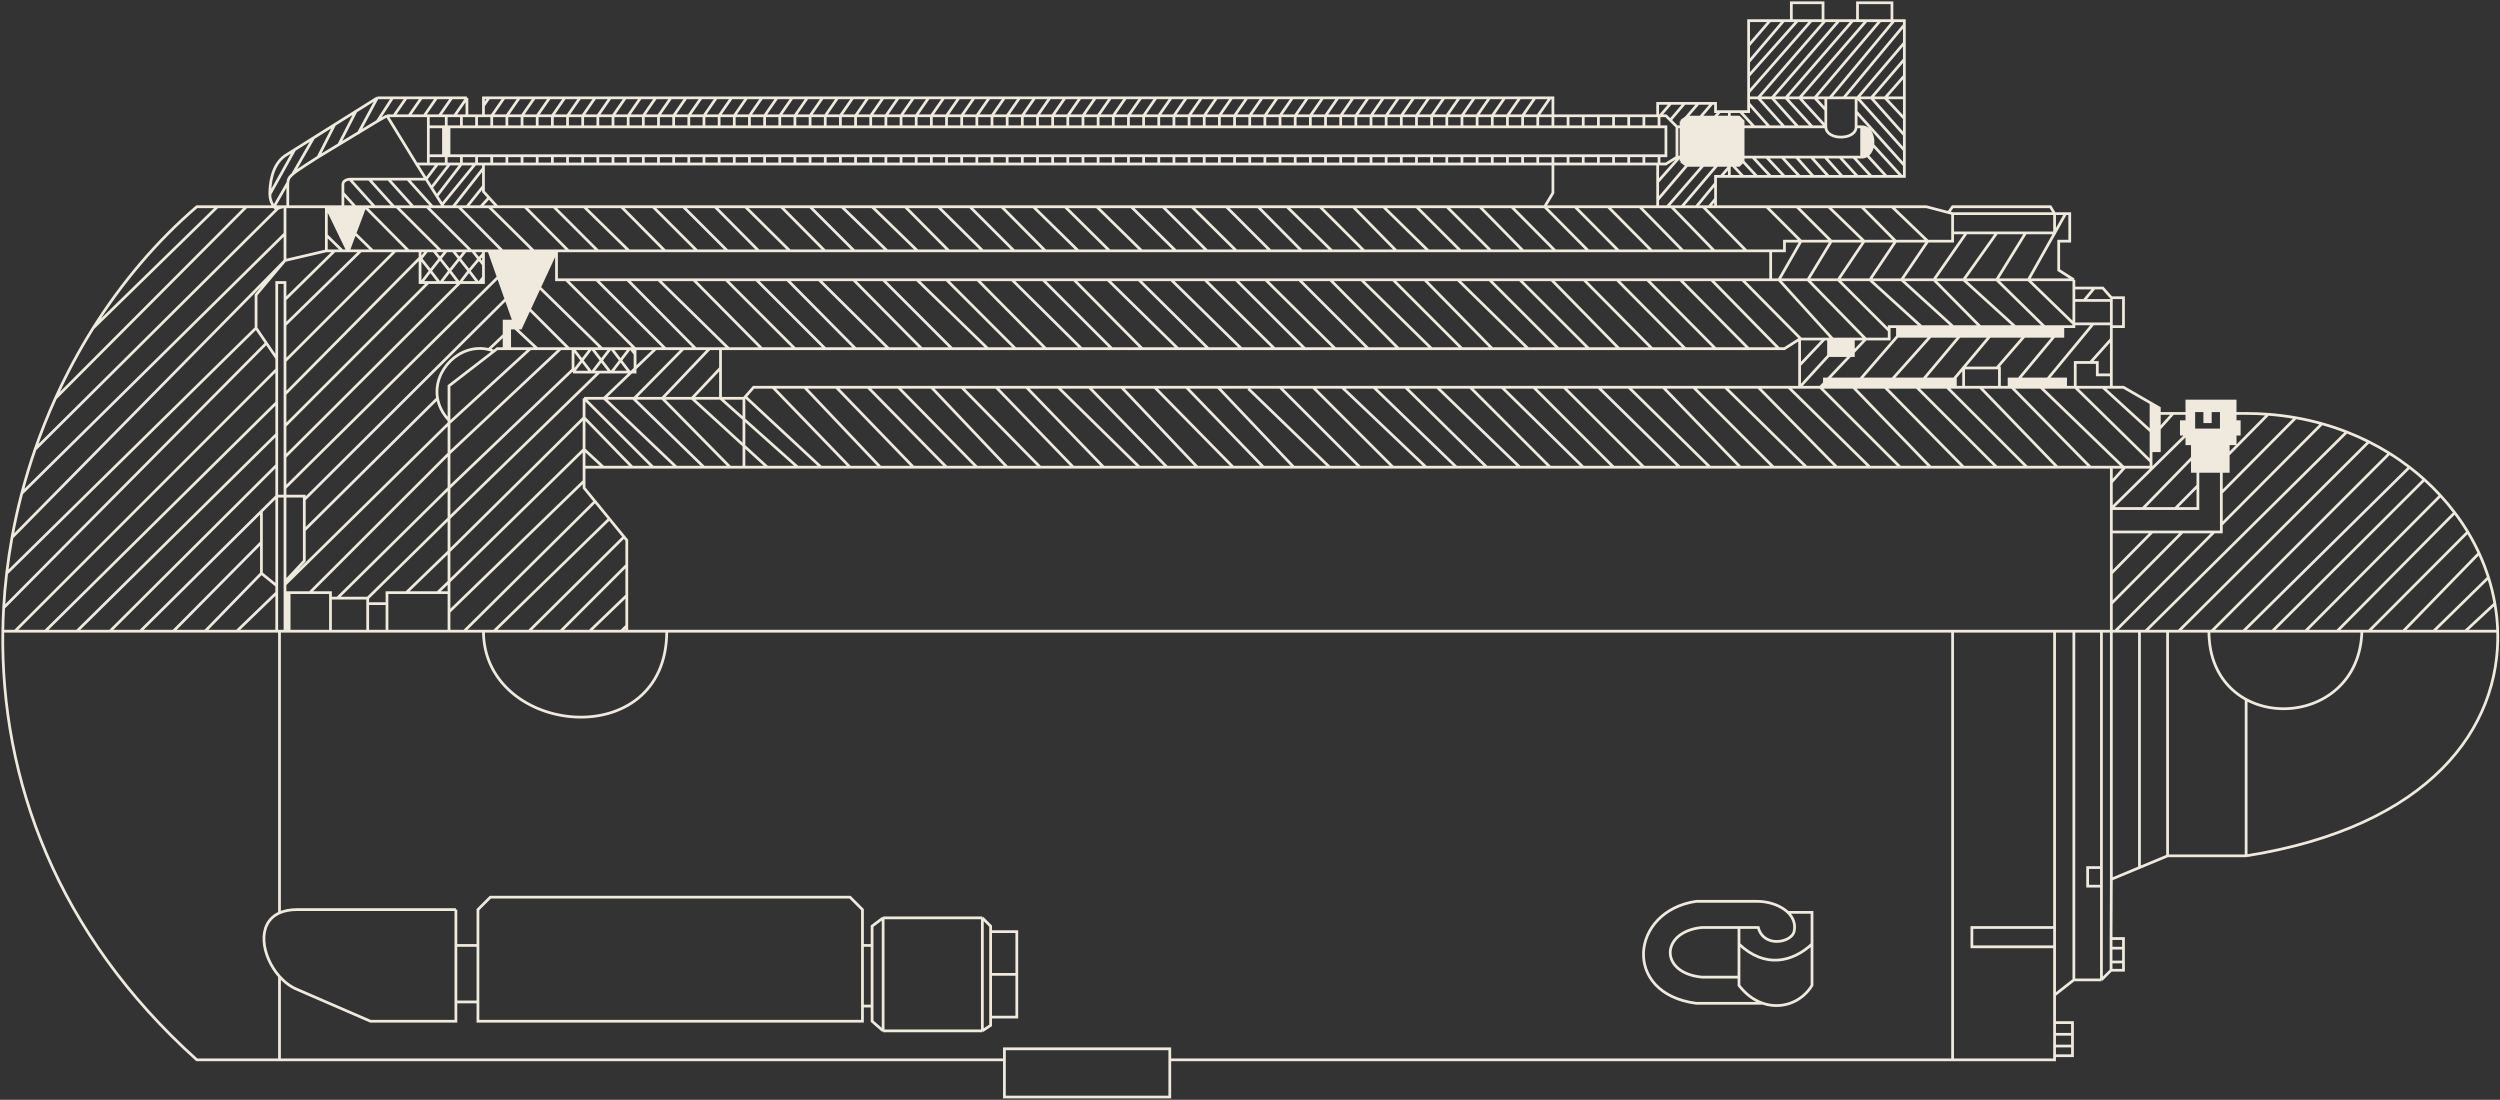 <?xml version="1.0" encoding="UTF-8"?> <svg xmlns="http://www.w3.org/2000/svg" width="907" height="399" viewBox="0 0 907 399" fill="none"><rect x="0" y="0" width="907" height="399" fill="#333333" stroke="none"/><path d="M201.899 91H177.399L180.752 100.5L183.576 108.5L186.399 116.5H182.899V121.5V126.5H184.899V119H188.899L201.899 91Z" fill="#F0EADE"></path><path fill-rule="evenodd" clip-rule="evenodd" d="M808.399 161H810.899V157.5H812.399V153H810.899V150V145.5H793.399V150V153H791.399V157.5H793.399V161H795.399V166V171H797.399H805.899H808.399V165.004V161ZM801.899 153H799.899V149H795.899V156H805.899V149H801.899V153Z" fill="#F0EADE"></path><path d="M780.399 163.5H783.399V155.579V150V148L780.399 146.269V163.5Z" fill="#F0EADE"></path><path d="M661.899 137.5V140.5H672.399H683.899H695.399H706.399H709.399V137.5H678.899H671.399H663.399H661.899Z" fill="#F0EADE"></path><path d="M728.899 137.5V140.5H729.899H740.399H749.399V137.5H728.899Z" fill="#F0EADE"></path><path d="M663.399 123V129H672.399V123H663.399Z" fill="#F0EADE"></path><path d="M688.399 118.5V122H693.899H748.399V118.5H748.192H688.399Z" fill="#F0EADE"></path><path d="M118.899 75H118.399L126.149 91H126.399L128.769 84.681L118.899 75Z" fill="#F0EADE"></path><path d="M124.399 75H118.899L128.769 84.681L132.399 75H128.899H124.399Z" fill="#F0EADE"></path><path d="M609.899 44V46V50.735V56.367V57V58.5L611.899 60H630.899L632.399 58.5V57V53.25V47.875V46V44L630.899 42.5H611.899L611.742 42.618L609.899 44Z" fill="#F0EADE"></path><path d="M675.399 46V48.106V54.135V57C680.899 57 680.899 46 675.399 46Z" fill="#F0EADE"></path><path d="M708.399 384.5V229M708.399 384.5H745.399V383M708.399 384.5H424.399M745.399 229V336.5M745.399 336.5H715.399V343.5H745.399M745.399 336.5V343.5M745.399 343.5V361M745.399 361L752.399 355.5M745.399 361V371M752.399 355.5H762.399M752.399 355.5V229M762.399 355.5L765.899 352M762.399 355.5V321.5M762.399 229V314.75M765.899 352H770.399V349M765.899 352V349M765.899 340.5H770.399V344M765.899 340.5V344M765.899 340.5L765.995 319M765.899 344H770.399M765.899 344V349M770.399 344V349M770.399 349H765.899M765.995 169.5V175M765.995 169.5H770.924M765.995 169.5H289.399M765.995 319L776.197 314.75M765.995 319V219M786.399 310.5V229M786.399 310.5L776.197 314.75M786.399 310.5H814.899M776.197 314.75V229M814.899 310.5V253.761M814.899 310.5C881.53 299.931 907.195 264.129 906.16 229M906.16 229C906.06 225.636 905.717 222.297 905.142 219M906.16 229H894.399M1.023 229C0.221 282.653 20.538 338.795 71.399 384.5H101.399M1.023 229C1.065 226.159 1.167 223.325 1.326 220.5M1.023 229H5.399M211.899 169.5V163M211.899 169.5V174.5M211.899 169.5H216.639H218.899M227.399 229H225.399M227.399 229V227M227.399 229H767.399M162.899 229V222M652.899 123L647.399 126.5H261.399M652.899 123H661.899M652.899 123V132.5M752.399 101.5V104.5M752.399 101.5L746.899 98V87.5H750.899V77.5H745.399M752.399 101.5H724.397M201.899 91V101.5H238.914M201.899 91H177.399M201.899 91L188.899 119H184.899V126.5M201.899 91H228.21M708.399 84.5H745.399V77.5M708.399 84.5V77.5M708.399 84.5V86V87.5H699.399M745.399 77.5H708.399M745.399 77.5L743.899 75H708.399L706.899 77.105M708.399 77.5L706.899 77.105M780.399 163.5V169.5H770.924M780.399 163.5H783.399V155.579M780.399 163.5V146.269M269.899 144.5L273.399 140.5H652.899M269.899 144.5H261.399M269.899 144.5V152V162.5V169.5M269.899 169.5H264.899M269.899 169.5H278.399M211.899 144.5V151.5M211.899 144.5H219.179M211.899 144.5L236.899 169.5M765.995 193V184.5M765.995 193V208M765.995 193H780.789M805.899 171V178.774M805.899 171H808.399V165.004M805.899 171H797.399M793.399 157.5H791.399V153H793.399V150M793.399 157.5V161H795.399V166M793.399 157.5L765.995 184.5M797.399 171H795.399V166M797.399 171V176.158M765.995 184.5H777.399M765.995 184.5V175M810.899 150V153H812.399V157.5H810.899V161H808.399V165.004M810.899 150V145.5H793.399V150M810.899 150H814.899C817.605 150 820.272 150.102 822.899 150.301M793.399 150H788.399M783.399 150V148L780.399 146.269M783.399 150H788.399M783.399 150V155.579M801.399 229C801.399 267 855.899 266 856.899 229M801.399 229H802.399M801.399 229H790.399M104.399 75V67C104.399 66.735 104.411 66.481 104.435 66.238M104.399 75H103.399M104.399 75H118.399M115.399 57L121.399 45.216M115.399 57L136.899 44M115.399 57C112.981 58.612 108.079 61.556 106.179 63.205M140.399 42L151.122 59.5M140.399 42H153.122H155.399M140.399 42L136.899 44M160.899 75H180.399M160.899 75L154.592 65M160.899 75H135.399H124.399M180.399 75L175.399 69.5V59.5M180.399 75H601.399M175.399 59.5H178.899H185.899H191.899H198.899H206.899H214.899H221.899H228.899H236.899H244.899H251.899H258.899H266.899H274.899H281.899H288.899H296.899H304.899M175.399 59.5H171.399H166.899H158.735M151.122 59.5H155.399M151.122 59.5L154.592 65M155.399 59.5V56.5M155.399 59.5H158.024H158.735M155.399 42V46M155.399 42H158.024H160.649H166.899H169.399M608.399 57V46M608.399 57H609.34M608.399 57L605.98 58.512L604.399 59.5H601.399M608.399 46H609.899M608.399 46L605.98 43.581M155.399 56.5H160.899M155.399 56.5V46M162.899 46V56.5M162.899 46H161.899M162.899 46H167.399M162.899 56.5H161.899M162.899 56.5H167.399M160.899 56.5V46M160.899 56.5H161.899M160.899 46H155.399M160.899 46H161.899M161.899 46V56.5M175.399 42H185.899H557.899M175.399 42H171.399H169.399M175.399 42V38.389M563.399 42V35.5H175.399V38.389M563.399 42H557.899M563.399 42H568.899M563.399 42V46M169.399 42V38V35.5M169.399 35.5H165.899H160.899H157.399H142.399M169.399 35.5L164.899 42M136.899 35.5L129.899 48.5M136.899 35.5L121.399 45.216M136.899 35.5H142.399M103.399 75H101.399M103.399 75V84.75M103.399 75C100.94 75 100.578 76.537 99.399 75M765.995 140.5H770.399L780.399 146.269M765.995 140.5H749.399M765.995 140.5V136M752.399 104.5H762.899L765.995 108H770.399V118.5H765.995V136M752.399 104.5V109M706.899 77.105L698.899 75H622.399M601.399 42H604.399L605.98 43.581M601.399 42V37.5H622.399V40.5H627.399M601.399 42H595.899H590.399H583.399H574.399M622.399 75H601.399M622.399 75V72.137M601.399 75V59.5M601.399 59.5H595.899H590.399H583.399H574.399M649.899 7.5V1H661.399V7.5M649.899 7.5H661.399M649.899 7.5H642.149M661.399 7.5H673.899M673.899 7.5V1H686.399V7.5M673.899 7.5H686.399M686.399 7.5H690.899V43M175.399 229C175.399 267 241.899 274 241.899 229M175.399 229H168.399M175.399 229H179.22M364.399 384.5V380.5H424.399V384.5M364.399 384.5V398H424.399V384.5M364.399 384.5H101.399M745.399 371H751.899V375.25M745.399 371V375.25M745.399 383H751.899V379.5M745.399 383V379.5M745.399 379.5H751.899M745.399 379.5V375.25M751.899 379.5V375.25M751.899 375.25H745.399M762.399 314.75H757.399V321.5H762.399M762.399 314.75V321.5M173.399 363.5V370.5H312.899V365M173.399 363.5H165.399M173.399 363.5V343M173.399 343V330L177.899 325.5H308.399L312.899 330V343M173.399 343H165.399V330M165.399 330V370.5H134.399L107.899 359C105.474 358.03 103.257 356.345 101.399 354.259M165.399 330H107.899C105.267 330 103.117 330.437 101.399 331.206M312.899 343H316.399M312.899 343V365M312.899 365H316.399M316.399 365V336L320.399 333M316.399 365V370.5L320.399 374M320.399 333H356.399M320.399 333V374M356.399 333L359.399 336V338M356.399 333V374M320.399 374H356.399M356.399 374L359.399 372V369M359.399 338H368.899V353.5M359.399 338V353.5M359.399 369H368.899V353.5M359.399 369V353.5M359.399 353.5H368.899M101.399 384.5V354.259M101.399 229V331.206M101.399 229H100.399M101.399 229H103.399M101.399 331.206C92.858 335.028 94.973 347.044 101.399 354.259M630.899 337V342.5M648.331 331H657.399V342.5M630.899 342.5C640.399 351.5 650.399 349 657.399 342.5M630.899 342.5V354.5M657.399 342.5V357.5C653.637 363.657 646.364 366.304 639.583 364M639.583 364C636.452 362.936 633.426 360.817 630.899 357.5V354.5M639.583 364H615.399C588.399 360.5 591.399 330.5 615.399 327H637.399C644.899 327 652.399 331.5 650.899 338C649.899 342 639.899 344 637.899 336.5L617.399 336.5C602.399 338 601.899 353 617.399 354.5H630.899M179.22 127.41L162.899 140V140.536V153.5M179.22 127.41L180.399 126.5H182.899M179.22 127.41C178.587 127.162 177.952 126.963 177.32 126.811M162.899 152.5C160.523 149.978 159.208 147.232 158.735 144.5M207.899 126.5H203.399M207.899 126.5V134M207.899 126.5L214.399 135M207.899 126.5H214.399M207.899 135V134M207.899 135H214.399M207.899 135L214.399 126.5M230.399 126.5H237.899M230.399 126.5L205.399 101.5M230.399 126.5H214.399M230.399 126.5V128.462M162.899 215H158.735M162.899 215V211M162.899 215V222M140.399 219V215H147.399M140.399 219H133.399M140.399 219V229M133.399 219V217M133.399 219V229M133.399 217H122.399M133.399 217L162.899 188M119.899 217V215H112.399M119.899 217V229M119.899 217H122.399M104.899 215V229M104.899 215H104.149M104.899 215H112.399M104.899 229H119.899M104.899 229H104.149M119.899 229H133.399M133.399 229H140.399M140.399 229H168.399M100.399 229V215M100.399 229H85.899M103.399 229V215M103.399 229H104.149M103.399 215H104.149M103.399 215V212.048M104.149 215V229M100.399 180H110.399V181.278M100.399 180V168.75M100.399 180L94.843 185.5M100.399 180V191.239V202.478V212.5M103.399 211L110.399 203.5C110.399 203.5 110.399 196.728 110.399 192.389M103.399 211C103.399 211 103.399 204.064 103.399 199.62C103.399 195.176 103.399 188.24 103.399 188.24V177.032M103.399 211V212.048M100.399 130L96.649 124.5M100.399 130V134M100.399 130V120.816V111.632V102.5H103.399V108.684M92.899 119V107L103.399 94.5M92.899 119L2.412 208M92.899 119L96.649 124.5M103.399 94.5L118.399 91M103.399 94.5V84.75M103.399 94.5L4.351 195M118.399 91H121.399M118.399 91V85.3M118.399 75H124.399M118.399 75V85.3M118.399 75L126.149 91M118.399 75H118.899M152.399 91H175.399M152.399 91V93.5M152.399 91H143.399M175.399 91H177.399M175.399 91V96V96.043M177.399 91L180.752 100.5M182.899 126.5H184.899M182.899 126.5V121.5M184.899 126.5H192.399M78.899 75H71.399C57.082 87.298 44.366 102.223 33.816 119M78.899 75L33.816 119M78.899 75H89.399M33.816 119C28.723 127.098 24.136 135.627 20.116 144.5M89.399 75L20.116 144.5M89.399 75H101.399M20.116 144.5C17.39 150.517 14.926 156.693 12.743 163M101.399 75L12.743 163M12.743 163C10.926 168.248 9.304 173.586 7.888 179M103.399 84.75L7.888 179M7.888 179C6.51 184.267 5.328 189.605 4.351 195M4.351 195C3.572 199.3 2.924 203.636 2.412 208M2.412 208C1.926 212.143 1.563 216.312 1.326 220.5M96.649 124.5L1.326 220.5M100.399 134L5.399 229M100.399 134V146M5.399 229H16.399M100.399 146L16.399 229M100.399 146V157.5M16.399 229H27.899M100.399 157.5L27.899 229M100.399 157.5V168.75M27.899 229H39.899M100.399 168.75L39.899 229M39.899 229H50.899M50.899 229L94.843 185.5M50.899 229H62.899M94.843 185.5V196.75M94.843 208L100.399 212.5M94.843 208V196.75M94.843 208L74.399 229M100.399 212.5V215M94.843 196.75L62.899 229M62.899 229H74.399M74.399 229H85.899M100.399 215L85.899 229M180.752 100.5L103.399 177.032M180.752 100.5L183.576 108.5M166.899 102.5H175.399V100.538M166.899 102.5H155.399M166.899 102.5L103.399 165.761M166.899 102.5L170.149 98.25M155.399 102.5H152.399V94.152M155.399 102.5L103.399 154.5M152.399 93.5L103.399 142.971M152.399 93.5L156.149 98.25M152.399 93.5V94.152M143.399 91H130.899M143.399 91L103.399 131M130.899 91L103.399 117.898M130.899 91H126.399M121.399 91L103.399 108.684M121.399 91H126.149M103.399 108.684V117.898M103.399 117.898V131M103.399 131V142.971M103.399 142.971V154.5M103.399 154.5V165.761M103.399 165.761V177.032M183.576 108.5L186.399 116.5H182.899V121.5M183.576 108.5L110.399 181.278M158.735 144.5C156.972 134.31 166.931 124.309 177.32 126.811M158.735 144.5L110.399 192.389M182.899 121.5L177.32 126.811M162.899 153.5V164.5M162.899 153.5L103.399 212.048M162.899 153.5L192.399 126.5M112.399 215L162.899 164.5M162.899 164.5V177M162.899 164.5L203.399 126.5M122.399 217L162.899 177M162.899 177V188M162.899 177L207.899 134M162.899 188V200M162.899 188L217.399 135M147.399 215L162.899 200M147.399 215H158.735M162.899 200V211M162.899 200L211.899 151.5M158.735 215L162.899 211M162.899 211L211.899 163M110.399 181.278C110.399 181.278 110.399 188.05 110.399 192.389M192.399 126.5H203.399M217.399 135H214.399M217.399 135H221.399M211.899 151.5V163M211.899 151.5L229.399 169.5M211.899 163L218.899 169.5M162.899 222L211.899 174.5M211.899 174.5V177L215.899 181.903M168.399 229L215.899 181.903M215.899 181.903L221.069 188.24M179.22 229L221.069 188.24M179.22 229H191.899M221.069 188.24L226.399 194.774M191.899 229L226.399 194.774M191.899 229H203.399M226.399 194.774L227.399 196V205M203.399 229L227.399 205M203.399 229H213.899M227.399 205V216M213.899 229L227.399 216M213.899 229H225.399M227.399 216V227M225.399 229L227.399 227M237.899 126.5H247.899M237.899 126.5L219.179 144.5M247.899 126.5H257.399M247.899 126.5L229.899 144.75M257.399 126.5H261.399M257.399 126.5L240.289 144.5M261.399 133.5V126.5M261.399 133.5V144.5M261.399 133.5L251.059 144.5M261.399 144.5H251.059M261.399 144.5L289.399 169.5M219.179 144.5L245.399 169.5M219.179 144.5H229.734M240.289 144.5H251.059M240.289 144.5H229.734M240.289 144.5L264.899 169.5M251.059 144.5L278.399 169.5M218.899 169.5H227.558H229.399M229.399 169.5H236.899M245.399 169.5H255.399M245.399 169.5H236.899M229.734 144.5L255.399 169.5M255.399 169.5H264.899M905.142 219L894.399 229M905.142 219C904.582 215.787 903.802 212.615 902.813 209.5M894.399 229H882.899M902.813 209.5L882.899 229M902.813 209.5C901.864 206.51 900.723 203.573 899.399 200.703M882.899 229H871.899M899.399 200.703L871.899 229M899.399 200.703C898.187 198.075 896.822 195.503 895.312 193M871.899 229H859.399M895.312 193L859.399 229M895.312 193C893.864 190.6 892.283 188.264 890.576 186M859.399 229H847.899M890.576 186L847.899 229M890.576 186C888.961 183.86 887.234 181.785 885.399 179.784M847.899 229H836.399M885.399 179.784L836.399 229M885.399 179.784C883.561 177.779 881.614 175.848 879.566 174M836.399 229H824.399M879.566 174L824.399 229M879.566 174C877.836 172.439 876.033 170.937 874.161 169.5M824.399 229H813.899M874.161 169.5L813.899 229M874.161 169.5C871.844 167.721 869.421 166.041 866.899 164.469M813.899 229H802.399M866.899 164.469L802.399 229M866.899 164.469C864.488 162.967 861.986 161.563 859.399 160.268M859.399 160.268L790.399 229M859.399 160.268C856.815 158.974 854.147 157.787 851.399 156.717M790.399 229H778.399M851.399 156.717L778.399 229M851.399 156.717C848.486 155.582 845.483 154.578 842.399 153.714M778.399 229H767.399M842.399 153.714C839.312 152.85 836.143 152.127 832.899 151.555M842.399 153.714L805.899 190.353M767.399 229L803.263 193M832.899 151.555C829.639 150.981 826.304 150.559 822.899 150.301M832.899 151.555L805.899 178.774M765.995 219V208M765.995 219L791.787 193M822.899 150.301L808.399 165.004M765.995 208L780.789 193M795.399 166L777.399 184.5M777.399 184.5H789.172M788.399 150L783.399 155.579M765.995 175L770.924 169.5M789.172 184.5H797.399V176.158M789.172 184.5L797.399 176.158M805.899 178.774V190.353M791.787 193H780.789M791.787 193H803.263M803.263 193H805.899V190.353M129.149 40.358L122.899 52.502M121.399 45.216L113.768 50M106.899 54.306L110.399 52.112L113.768 50M106.899 54.306L103.399 56.5C98.565 59.884 97.867 66.82 97.899 70.5M106.899 54.306L97.899 70.5M97.899 70.5C97.915 72.23 98.474 73.792 99.399 75M113.768 50L106.179 63.205M99.399 75L104.435 66.238M142.399 35.5L136.899 44M104.435 66.238C104.48 65.798 104.565 65.389 104.699 65C104.878 64.476 105.419 63.864 106.179 63.205M154.592 65H127.399C126.432 65 125.464 65.208 124.899 65.758C124.588 66.061 124.399 66.468 124.399 67V75M154.592 65L158.735 59.5M124.399 75H118.899M124.399 75H128.899M133.899 65L138.399 70L142.899 75M126.899 65L135.899 75M124.399 70L128.899 75M128.899 75H132.399M289.399 169.5H278.399M270.399 143.929L297.899 169.5M280.399 140.5L308.399 169.5M291.899 140.5L319.399 169.5M303.399 140.5L331.399 169.5M314.899 140.5L343.399 169.5M325.899 140.5L354.399 169.5M337.899 140.5L365.399 169.5M348.899 140.5L377.399 169.5M361.399 140.5L389.399 169.5M372.399 140.5L400.399 169.5M383.899 140.5L413.399 169.5M395.171 140.5L423.399 169.5M406.899 140.5L434.399 169.5M418.899 140.5L447.399 169.5M430.399 140.5L458.399 169.5M441.899 140.5L469.399 169.5M452.899 141L482.399 169.5M464.399 140.5L493.399 169.5M476.399 140.5L505.399 169.5M486.899 140.5L517.399 169.5M498.399 140.5L528.399 169.5M509.899 140.5L539.399 169.5M521.399 140.5L551.399 169.5M533.399 140.5L562.399 169.5M544.899 140.5L574.399 169.5M556.399 140.5L585.399 169.5M567.399 140.5L596.399 169.5M579.899 140.5L609.399 169.5M590.899 140.5L620.399 169.5M603.399 140.5L631.399 169.5M614.399 140.5L643.399 169.5M625.899 140.5L655.399 169.5M637.899 140.5L666.399 169.5M648.899 140.5L678.399 169.5M689.399 169.5L660.399 140.5L676.899 123M672.399 140.5L700.399 169.5M672.399 140.5H661.899M672.399 140.5H683.899M672.399 140.5L688.399 122M683.899 140.5L712.399 169.5M683.899 140.5H695.399M683.899 140.5L700.399 122M695.399 140.5L724.399 169.5M695.399 140.5H706.399M695.399 140.5L710.899 122M706.399 140.5L735.399 169.5M706.399 140.5H709.399M706.399 140.5L721.899 122M718.399 140.5L746.399 169.5M729.899 140.5L758.399 169.5M729.899 140.5H728.899M729.899 140.5H740.399M729.899 140.5L748.192 118.5M740.399 140.5L770.399 169.5M740.399 140.5H749.399M740.399 140.5L759.399 117.5M780.399 167.5L752.899 140.5V131.5H757.899H758.399M762.899 140.5L780.399 156.5M652.899 140.5H661.899M652.899 140.5V132.5M652.899 140.5L663.399 129M642.399 91V100.021V101.5M642.399 91H644.899H647.399V87.5H653.399M642.399 91H633.566M642.399 101.5H645.399M642.399 101.5H632.127M663.399 123V129M663.399 123H672.399M663.399 123H661.899M663.399 129H672.399V123M672.399 123H676.899M661.899 140.5V137.5H663.399H671.399H678.899H709.399V140.5M661.899 140.5H709.399M709.399 140.5H712.399M712.399 140.5V133.5H724.453M712.399 140.5H725.399M725.399 140.5V133.5H724.453M725.399 140.5H728.899M728.899 140.5V137.5H749.399V140.5M728.899 140.5H749.399M765.995 136H760.899V131.5H758.399M752.399 109V113.44V118.5H748.399M752.399 109H756.091M752.899 117.5H758.399H765.995V109H756.091M661.899 123L657.399 127.75L652.899 132.5M676.899 123H678.899H683.899H685.399V118.5H688.399M676.899 123L655.899 101.5M688.399 118.5V122M688.399 118.5H748.192M688.399 122H693.899H748.399V118.5M748.399 118.5H748.192M734.399 122L724.453 133.5M759.833 104.5L756.091 109M765.995 123L758.399 131.5M686.399 75L699.399 87.5M734.399 121.5L712.399 101.5M675.399 75L687.765 87.5M721.399 121.5L701.614 101.5M663.399 75L676.302 87.5M711.899 121.5L689.899 101.5M651.899 75L664.399 87.5M700.399 121.5L678.399 101.5M640.899 75L653.399 87.5M685.399 120L666.899 101.5M211.899 75L228.21 91M264.399 126.5L238.914 101.5M225.399 75L241.244 91M276.399 126.5L251.642 101.5M236.899 75L252.899 91M288.399 126.5L263.399 101.5M247.899 75L263.899 91M299.399 126.5L274.399 101.5M259.399 75L275.244 91M310.399 126.5L285.642 101.5M270.399 75L286.555 91M322.399 126.5L309.778 114L297.156 101.5M283.399 75L299.244 91M334.399 126.5L309.642 101.5M293.899 75L309.899 91M345.399 126.5L320.399 101.5M305.399 75L321.865 91M358.399 126.5L332.671 101.5M368.399 126.5L343.399 101.5M328.399 75L344.244 91M379.399 126.5L354.642 101.5M340.399 75L356.555 91M392.399 126.5L367.156 101.5M351.899 75L367.899 91M403.399 126.5L378.399 101.5M363.399 75L379.244 91M414.399 126.5L389.642 101.5M374.899 75L391.399 91.186M427.399 126.5L401.914 101.5M386.399 75L402.555 91M438.399 126.5L413.156 101.5M397.899 75L414.21 91M450.399 126.5L424.914 101.5M410.399 75L426.555 91M462.399 126.5L437.156 101.5M421.899 75L437.899 91M473.399 126.5L448.399 101.5M432.399 75L448.555 91M484.399 126.5L459.156 101.5M444.899 75L460.899 91M496.399 126.5L471.399 101.5M456.399 75L472.244 91M507.399 126.5L482.642 101.5M466.899 75L483.21 91M519.399 126.5L493.914 101.5M478.899 75L494.899 91M530.399 126.5L505.399 101.5M490.899 75L506.589 91M541.399 126.5L516.885 101.5M501.899 75L518.21 91M554.399 126.5L528.914 101.5M513.899 75L529.899 91M565.399 126.5L540.399 101.5M524.899 75L540.899 91M576.399 126.5L551.399 101.5M536.899 75L552.589 91M587.399 126.5L562.885 101.5M548.399 75L564.244 91M599.399 126.5L574.642 101.5M611.399 126.5L586.642 101.5M571.399 75L587.244 91M622.399 126.5L597.642 101.5M583.399 75L599.244 91M634.399 126.5L609.642 101.5M594.899 75L610.589 91M645.399 126.5L620.885 101.5M606.399 75L621.933 91M653.399 123L632.127 101.5M617.899 75L633.566 91M664.899 123L645.399 101.5M745.282 122L724.397 101.5M752.399 117.5L735.899 101.5L749.399 77.5M724.397 101.5H712.399M712.399 101.5H701.614M712.399 101.5L724.453 84.5M701.614 101.5H689.899M701.614 101.5L713.399 84.5M689.899 101.5H678.399M689.899 101.5L699.399 87.5M678.399 101.5H666.899M678.399 101.5L687.765 87.5M666.899 101.5H655.899M666.899 101.5L676.302 87.5M655.899 101.5H645.399M655.899 101.5L664.399 87.5M645.399 101.5L653.399 87.5M653.399 87.5H664.399M664.399 87.5H676.302M676.302 87.5H687.765M687.765 87.5H699.399M633.566 91H621.933M621.933 91H610.589M632.127 101.5H620.885M620.885 101.5H609.642M610.589 91H599.244M599.244 91H587.244M609.642 101.5H597.642M597.642 101.5H586.642M587.244 91H576.244M576.244 91L560.399 75L563.399 70V59.5M576.244 91H564.244M586.642 101.5H574.642M574.642 101.5H562.885M564.244 91H552.589M552.589 91H540.899M562.885 101.5H551.399M551.399 101.5H540.399M540.899 91H529.899M529.899 91H518.21M540.399 101.5H528.914M528.914 101.5H516.885M518.21 91H506.589M506.589 91H494.899M516.885 101.5H505.399M505.399 101.5H493.914M494.899 91H483.21M493.914 101.5H482.642M483.21 91H472.244M472.244 91H460.899M482.642 101.5H471.399M471.399 101.5H459.156M460.899 91H448.555M448.555 91H437.899M459.156 101.5H448.399M448.399 101.5H437.156M437.899 91H426.555M426.555 91H414.21M437.156 101.5H424.914M424.914 101.5H413.156M414.21 91H402.555M402.555 91H379.244M413.156 101.5H401.914M401.914 101.5H389.642M379.244 91H367.899M389.642 101.5H378.399M378.399 101.5H367.156M367.899 91H356.555M356.555 91H344.244M367.156 101.5H354.642M354.642 101.5H343.399M344.244 91H333.055H321.865M343.399 101.5H332.671M332.671 101.5H320.399M320.399 101.5H309.642M309.642 101.5H297.156M297.156 101.5H285.642M285.642 101.5H274.399M274.399 101.5H263.399M263.399 101.5H251.642M251.642 101.5H238.914M228.21 91H241.244M241.244 91H252.899M252.899 91H263.899M263.899 91H275.244M275.244 91H286.555M286.555 91H299.244M299.244 91H309.899M309.899 91H321.865M316.399 75L332.865 91M118.899 75L128.769 84.681M135.21 91L128.769 84.681M132.399 75L148.244 91M132.399 75L128.769 84.681M143.899 75L159.899 91M154.899 75L170.899 91M166.399 75L182.244 91M177.399 75L193.555 91M190.399 75L206.244 91M200.899 75L216.899 91M227.642 101.5L252.399 126.5M216.399 101.5L241.399 126.5M192.899 101.5L218.399 126.5M185.899 106L206.399 126.5M186.899 119L194.899 126.5M140.899 65L149.899 75M147.899 65L152.399 70L156.899 75M124.21 91L118.399 85.3M156.592 68L163.122 59.5M158.592 71L167.399 59.5V56.5M160.592 74L172.399 59.5M164.399 75L175.399 61M169.399 75L175.399 67.5M174.399 75L177.399 71.7M734.899 84.5L724.399 101.5M221.399 135L214.899 126.5M221.399 135H224.899H230.399V128.462M221.899 126.5L228.399 135M221.399 126.5L214.899 135M228.399 126.5L221.899 135M228.899 126.5L229.649 127.481L230.399 128.462M156.149 98.25L159.399 102.5M156.149 98.25L161.899 91M156.149 98.25L152.899 102.5M157.399 91L163.149 98.25M163.149 98.25L166.399 102.5M163.149 98.25L168.899 91M163.149 98.25L159.899 102.5M164.399 91L170.149 98.25M170.149 98.25L173.399 102.5M170.149 98.25L175.399 92M154.899 91L152.399 94.152M171.399 91L175.399 96.043M175.399 96.043V100.538M173.899 102.5L175.399 100.538M126.149 91H126.399M126.399 91L128.769 84.681M609.899 46V44M609.899 46V50.735M609.899 57V58.5M609.899 57H609.34M609.899 57V56.367M609.899 44L611.742 42.618M609.899 44V50.735M609.899 58.5L611.899 60H630.899L632.399 58.5V57M609.899 58.5V56.367M632.399 46V44L630.899 42.5H611.899L611.742 42.618M632.399 46V47.875M632.399 46H636.431M662.399 46C662.399 47.792 663.812 48.941 665.625 49.449C667.308 49.92 669.336 49.838 670.899 49.202C672.35 48.612 673.399 47.544 673.399 46M662.399 46V45.913M662.399 46H657.478M675.399 46H673.399M675.399 46C680.899 46 680.899 57 675.399 57M675.399 46V48.106M675.399 57V54.135M675.399 57H672.513M632.399 57H635.888M632.399 57V53.25M634.399 35.5V40.5H627.399M634.399 35.5H662.399M634.399 35.5V16.5M690.399 35.5H673.399M662.399 35.5H673.399M662.399 35.5V39.885M673.399 35.5V40.511M673.399 46V45.913V40.75V40.511M642.149 7.5H634.399V16.5M642.149 7.5L634.399 16.5M647.149 7.5L634.399 22.5M652.149 7.5L634.399 27.5M657.149 7.5L634.399 33.5M662.149 7.5L637.899 35.5L647.294 46M667.149 7.5L642.899 35.5L652.294 46M672.149 7.5L647.899 35.5L657.478 46M677.149 7.5L652.899 35.5L662.399 45.913M682.149 7.5L658.399 35.5L662.399 39.885M687.149 7.5L663.899 35.5M690.899 9L668.899 35.5M690.899 15.5L673.899 35.5L690.899 54.5M690.899 21.5L678.899 35.5L690.899 49M690.899 27.5L683.899 35.5L690.899 43M690.899 43V49M690.899 49V54.5M690.899 54.5V64H657.899M690.899 60L673.399 40.511M684.399 64L675.399 54.135M678.899 64L672.513 57M673.899 64L667.513 57M668.399 64L662.136 57M663.399 64L657.136 57M634.399 37.5L641.937 46M657.899 64H627.399M657.899 64L651.692 57M631.399 40.5L636.431 46M652.899 64L646.495 57M689.899 64L675.399 48.106M627.399 42.5V40.5M627.399 42.5V64M627.399 42.5L632.399 47.875M647.399 64L640.888 57M622.399 42.5L632.399 53.25M642.399 64L635.888 57M617.399 42.5L637.399 64M627.399 64H624.399M612.399 42.5L632.399 64M632.399 47.875V53.25M636.431 46H641.937M641.937 46H647.294M647.294 46H652.294M652.294 46H657.347H657.478M662.399 39.885V45.913M675.399 48.106V54.135M672.513 57H667.513M667.513 57H662.136M662.136 57H657.136M657.136 57H651.692M651.692 57H646.495M646.495 57H640.888M640.888 57H635.888M606.149 37.5L602.274 42M611.149 37.5L605.98 43.581M616.149 37.5L611.742 42.618M621.149 37.5L609.899 50.735M623.899 40.5L609.899 56.367M601.399 66L609.34 57M614.149 57.5L601.399 72.5M617.899 60L604.899 75M622.899 60L610.149 75M609.899 50.735V56.367M627.399 60.5L624.399 64M615.399 75L622.399 66.5M622.399 66.5V64H624.399M622.399 66.5V72.137M619.899 75.206L622.399 72.137M557.899 42L562.399 35.5M557.899 42V46M556.899 35.5L552.399 42V46M563.399 59.5V56.5M563.399 59.5H568.899M563.399 59.5H557.899M557.899 59.5H552.399M557.899 59.5V56.5M552.399 59.5H546.899M552.399 59.5V56.5M546.899 59.5H541.399M546.899 59.5V56.5M458.899 59.5H466.899H473.899H481.899H489.899H497.899H504.899H512.899H520.899H528.899H536.899H541.399M458.899 59.5H450.899H442.899H435.899H428.899H420.899H412.899H405.899H397.899H389.899H381.899M458.899 59.5V56.5M381.899 59.5H374.899H366.899H358.899H350.899H343.899H335.899H327.899H319.899H312.899H304.899M381.899 59.5V56.5M304.899 59.5V56.5M568.899 42H574.399M568.899 42V46M568.899 59.5H574.399M568.899 59.5V56.5M574.399 42V46M574.399 59.5V56.5M551.399 35.5L546.899 42V46M541.399 59.5V56.5M545.899 35.5L541.399 42V46M579.899 42V46M579.899 59.5V56.5M585.399 42V46M585.399 59.5V56.5M590.899 42V46M590.899 59.5V56.5M596.399 42V46M596.399 59.5V56.5M601.899 42V46M601.899 59.5V56.5M601.899 56.5H604.399V46H601.899M601.899 56.5H596.399M596.399 56.5H590.899M590.899 56.5H585.399M585.399 56.5H579.899M579.899 56.5H574.399M574.399 56.5H568.899M568.899 56.5H563.399M563.399 56.5H557.899M557.899 56.5H552.399M557.899 46H563.399M557.899 46H552.399M563.399 46H568.899M568.899 46H574.399M574.399 46H579.899M579.899 46H585.399M585.399 46H590.899M590.899 46H596.399M596.399 46H601.899M535.899 59.5V56.5M530.399 59.5V56.5M524.899 59.5V56.5M519.399 59.5V56.5M513.899 59.5V56.5M508.399 59.5L508.399 56.5M502.899 59.5V56.5M497.399 59.5V56.5M491.899 59.5V56.5M486.399 59.5V56.5M480.899 59.5V56.5M475.399 59.5V56.5M469.899 59.5V56.5M464.399 59.5V56.5M453.399 59.5V56.5M447.899 59.5V56.5M442.399 59.5V56.5M436.899 59.5V56.5M431.399 59.5V56.5M425.899 59.5V56.5M420.399 59.5V56.5M414.899 59.5V56.5M409.399 59.5L409.399 56M403.899 59.5V56.5M398.399 59.5V56.5M392.899 59.5V56.5M387.399 59.5V56.5M376.399 59.5V56.5M370.899 59.5V56.5M365.399 59.5V56.5M359.899 59.5V56.5M354.399 59.5V56.5M348.899 59.5V56.5M343.399 59.5V56.5M337.899 59.5V56.5M332.399 59.5V56.5M326.899 59.5V56.5M321.399 59.5V56.5M315.899 59.5V56.5M310.399 59.5V56.5M299.399 59.5V56.5M293.899 59.5V56.5M288.399 59.5V56.5M282.899 59.5V56.5M277.399 59.5V56.5M271.899 59.5V56.5M266.399 59.5V56.5M260.899 59.5V56.5M255.399 59.5V56M249.899 59.5V56.5M244.399 59.5V56.5M238.899 59.5V56.5M233.399 59.5V56.5M227.899 59.5V56.5M222.399 59.5V56.5M216.899 59.5V56.5M211.399 59.5V56.5M205.899 59.5V56.5M200.399 59.5V56.5M194.899 59.5V56.5M189.399 59.5V56.5M183.899 59.5V56.5M178.399 59.5V56.5M172.899 42V46M172.899 59.5V56.5M167.399 42V46M161.899 42V59.5M552.399 56.5H546.899M546.899 56.5H541.399M541.399 56.5H535.899M535.899 56.5H530.399M530.399 56.5H524.899M524.899 56.5H519.399M519.399 56.5H513.899M513.899 56.5H508.399M508.399 56.5H502.899M502.899 56.5H497.399M497.399 56.5H491.899M491.899 56.5H486.399M491.899 46V42L496.399 35.5M491.899 46H497.399M491.899 46H486.399M497.399 46V42L501.899 35.5M497.399 46H502.899M502.899 46V42L507.399 35.5M502.899 46H508.399M508.399 46V42L512.899 35.5M508.399 46H513.899M513.899 46V42L518.399 35.5M513.899 46H519.399M519.399 46V42L523.899 35.5M519.399 46H524.899M524.899 46V42L529.399 35.5M524.899 46H530.399M530.399 46V42L534.899 35.5M530.399 46H535.899M535.899 46V42L540.399 35.5M535.899 46H541.399M541.399 46H546.899M546.899 46H552.399M486.399 56.5H480.899M480.899 56.5H475.399M475.399 56.5H469.899M469.899 56.5H464.399M464.399 56.5H458.899M458.899 56.5H453.399M453.399 56.5H447.899M447.899 56.5H442.399M442.399 56.5H436.899M436.899 56.5H431.399M431.399 56.5H425.899M425.899 56.5H420.399M420.399 56.5H414.899M420.399 46V42L424.899 35.5M420.399 46H425.899M420.399 46H414.899M425.899 46V42L430.399 35.5M425.899 46H431.399M431.399 46V42L435.899 35.5M431.399 46H436.899M436.899 46V42L441.399 35.5M436.899 46H442.399M442.399 46V42L446.899 35.5M442.399 46H447.899M447.899 46V42L452.399 35.5M447.899 46H453.399M453.399 46V42L457.899 35.5M453.399 46H458.899M458.899 46V42L463.399 35.5M458.899 46H464.399M464.399 46V42L468.899 35.5M464.399 46H469.899M469.899 46V42L474.399 35.5M469.899 46H475.399M475.399 46V42L479.899 35.5M475.399 46H480.899M480.899 46V42L485.399 35.5M480.899 46H486.399M486.399 46V42L490.899 35.5M414.899 56.5H409.399H403.899M414.899 46V42L419.399 35.5M414.899 46H409.399M409.399 46V42L413.899 35.5M409.399 46H403.899M403.899 46V42L408.399 35.5M403.899 46H398.399M398.399 46V42L402.899 35.5M398.399 46H392.899M392.899 46V42L397.399 35.5M392.899 46H387.399M387.399 46V42L391.899 35.5M387.399 46H381.899M381.899 46V42L386.399 35.5M381.899 46H376.399M376.399 46V42L380.899 35.5M376.399 46H370.899M370.899 46V42L375.399 35.5M370.899 46H365.399M365.399 46V42L369.899 35.5M365.399 46H359.899M359.899 46V42L364.399 35.5M359.899 46H354.399M354.399 46V42L358.899 35.5M354.399 46H348.899M348.899 46V42L353.399 35.5M348.899 46H343.399M343.399 46V42L347.899 35.5M343.399 46H337.899H332.399M343.399 56.5H348.899M343.399 56.5H337.899M348.899 56.5H354.399M354.399 56.5H359.899M359.899 56.5H365.399M365.399 56.5H370.899M370.899 56.5H376.399M376.399 56.5H381.899M381.899 56.5H387.399M387.399 56.5H392.899M392.899 56.5H398.399M398.399 56.5H403.899M337.899 56.5H332.399M332.399 56.5H326.899M326.899 56.5H321.399M321.399 56.5H315.899M315.899 56.5H310.399M310.399 56.5H304.899M304.899 56.5H299.399M299.399 56.5H293.899M293.899 56.5H288.399M288.399 56.5H282.899M282.899 56.5H277.399M277.399 56.5H271.899M271.899 56.5H266.399M266.399 56.5H260.899M260.899 56.5H255.399H249.899M260.899 46V42L265.399 35.5M260.899 46H266.399M260.899 46H255.399M266.399 46V42L270.899 35.5M266.399 46H271.899M271.899 46V42L276.399 35.5M271.899 46H277.399M277.399 46V42L281.899 35.5M277.399 46H282.899M282.899 46V42L287.399 35.5M282.899 46H288.399M288.399 46V42L292.899 35.5M288.399 46H293.899M293.899 46V42L298.399 35.5M293.899 46H299.399M299.399 46V42L303.899 35.5M299.399 46H304.899M304.899 46V42L309.399 35.5M304.899 46H310.399M310.399 46V42L314.899 35.5M310.399 46H315.899M315.899 46V42L320.399 35.5M315.899 46H321.399M321.399 46V42L325.899 35.5M321.399 46H326.899M326.899 46V42L331.399 35.5M326.899 46H332.399M332.399 46V42L336.899 35.5M337.899 46.5L337.899 42L342.399 35.5M255.399 46V42L259.899 35.5M255.399 46H249.899M249.899 46V42L254.399 35.5M249.899 46H244.399M244.399 46V42L248.899 35.5M244.399 46H238.899M238.899 46V42L243.399 35.5M238.899 46H233.399M233.399 46V42L237.899 35.5M233.399 46H227.899M227.899 46V42L232.399 35.5M227.899 46H222.399M222.399 46V42L226.899 35.5M222.399 46H216.899M216.899 46V42L221.399 35.5M216.899 46H211.399M211.399 46V42L215.899 35.5M211.399 46H205.899M205.899 46V42L210.399 35.5M205.899 46H200.399M200.399 46V42L204.899 35.5M200.399 46H194.899M194.899 46V42L199.399 35.5M194.899 46H189.399M189.399 46V42L193.899 35.5M189.399 46H183.899M183.899 46V42L188.399 35.5M183.899 46H178.399M178.399 46V42L182.899 35.5M178.399 46H172.899M172.899 46H167.399M167.399 56.5H172.899M172.899 56.5H178.399M178.399 56.5H183.899M183.899 56.5H189.399M189.399 56.5H194.899M194.899 56.5H200.399M200.399 56.5H205.899M205.899 56.5H211.399M211.399 56.5H216.899M216.899 56.5H222.399M222.399 56.5H227.899M227.899 56.5H233.399M233.399 56.5H238.899M238.899 56.5H244.399M244.399 56.5H249.899M177.399 35.5L175.399 38.389M158.399 35.5L153.899 42M152.899 35.5L148.399 42M147.399 35.5L142.899 42M163.899 35.5L159.399 42M799.899 153H801.899V149H805.899V156H795.899V149H799.899V153Z" stroke="#F0EADE"></path></svg> 